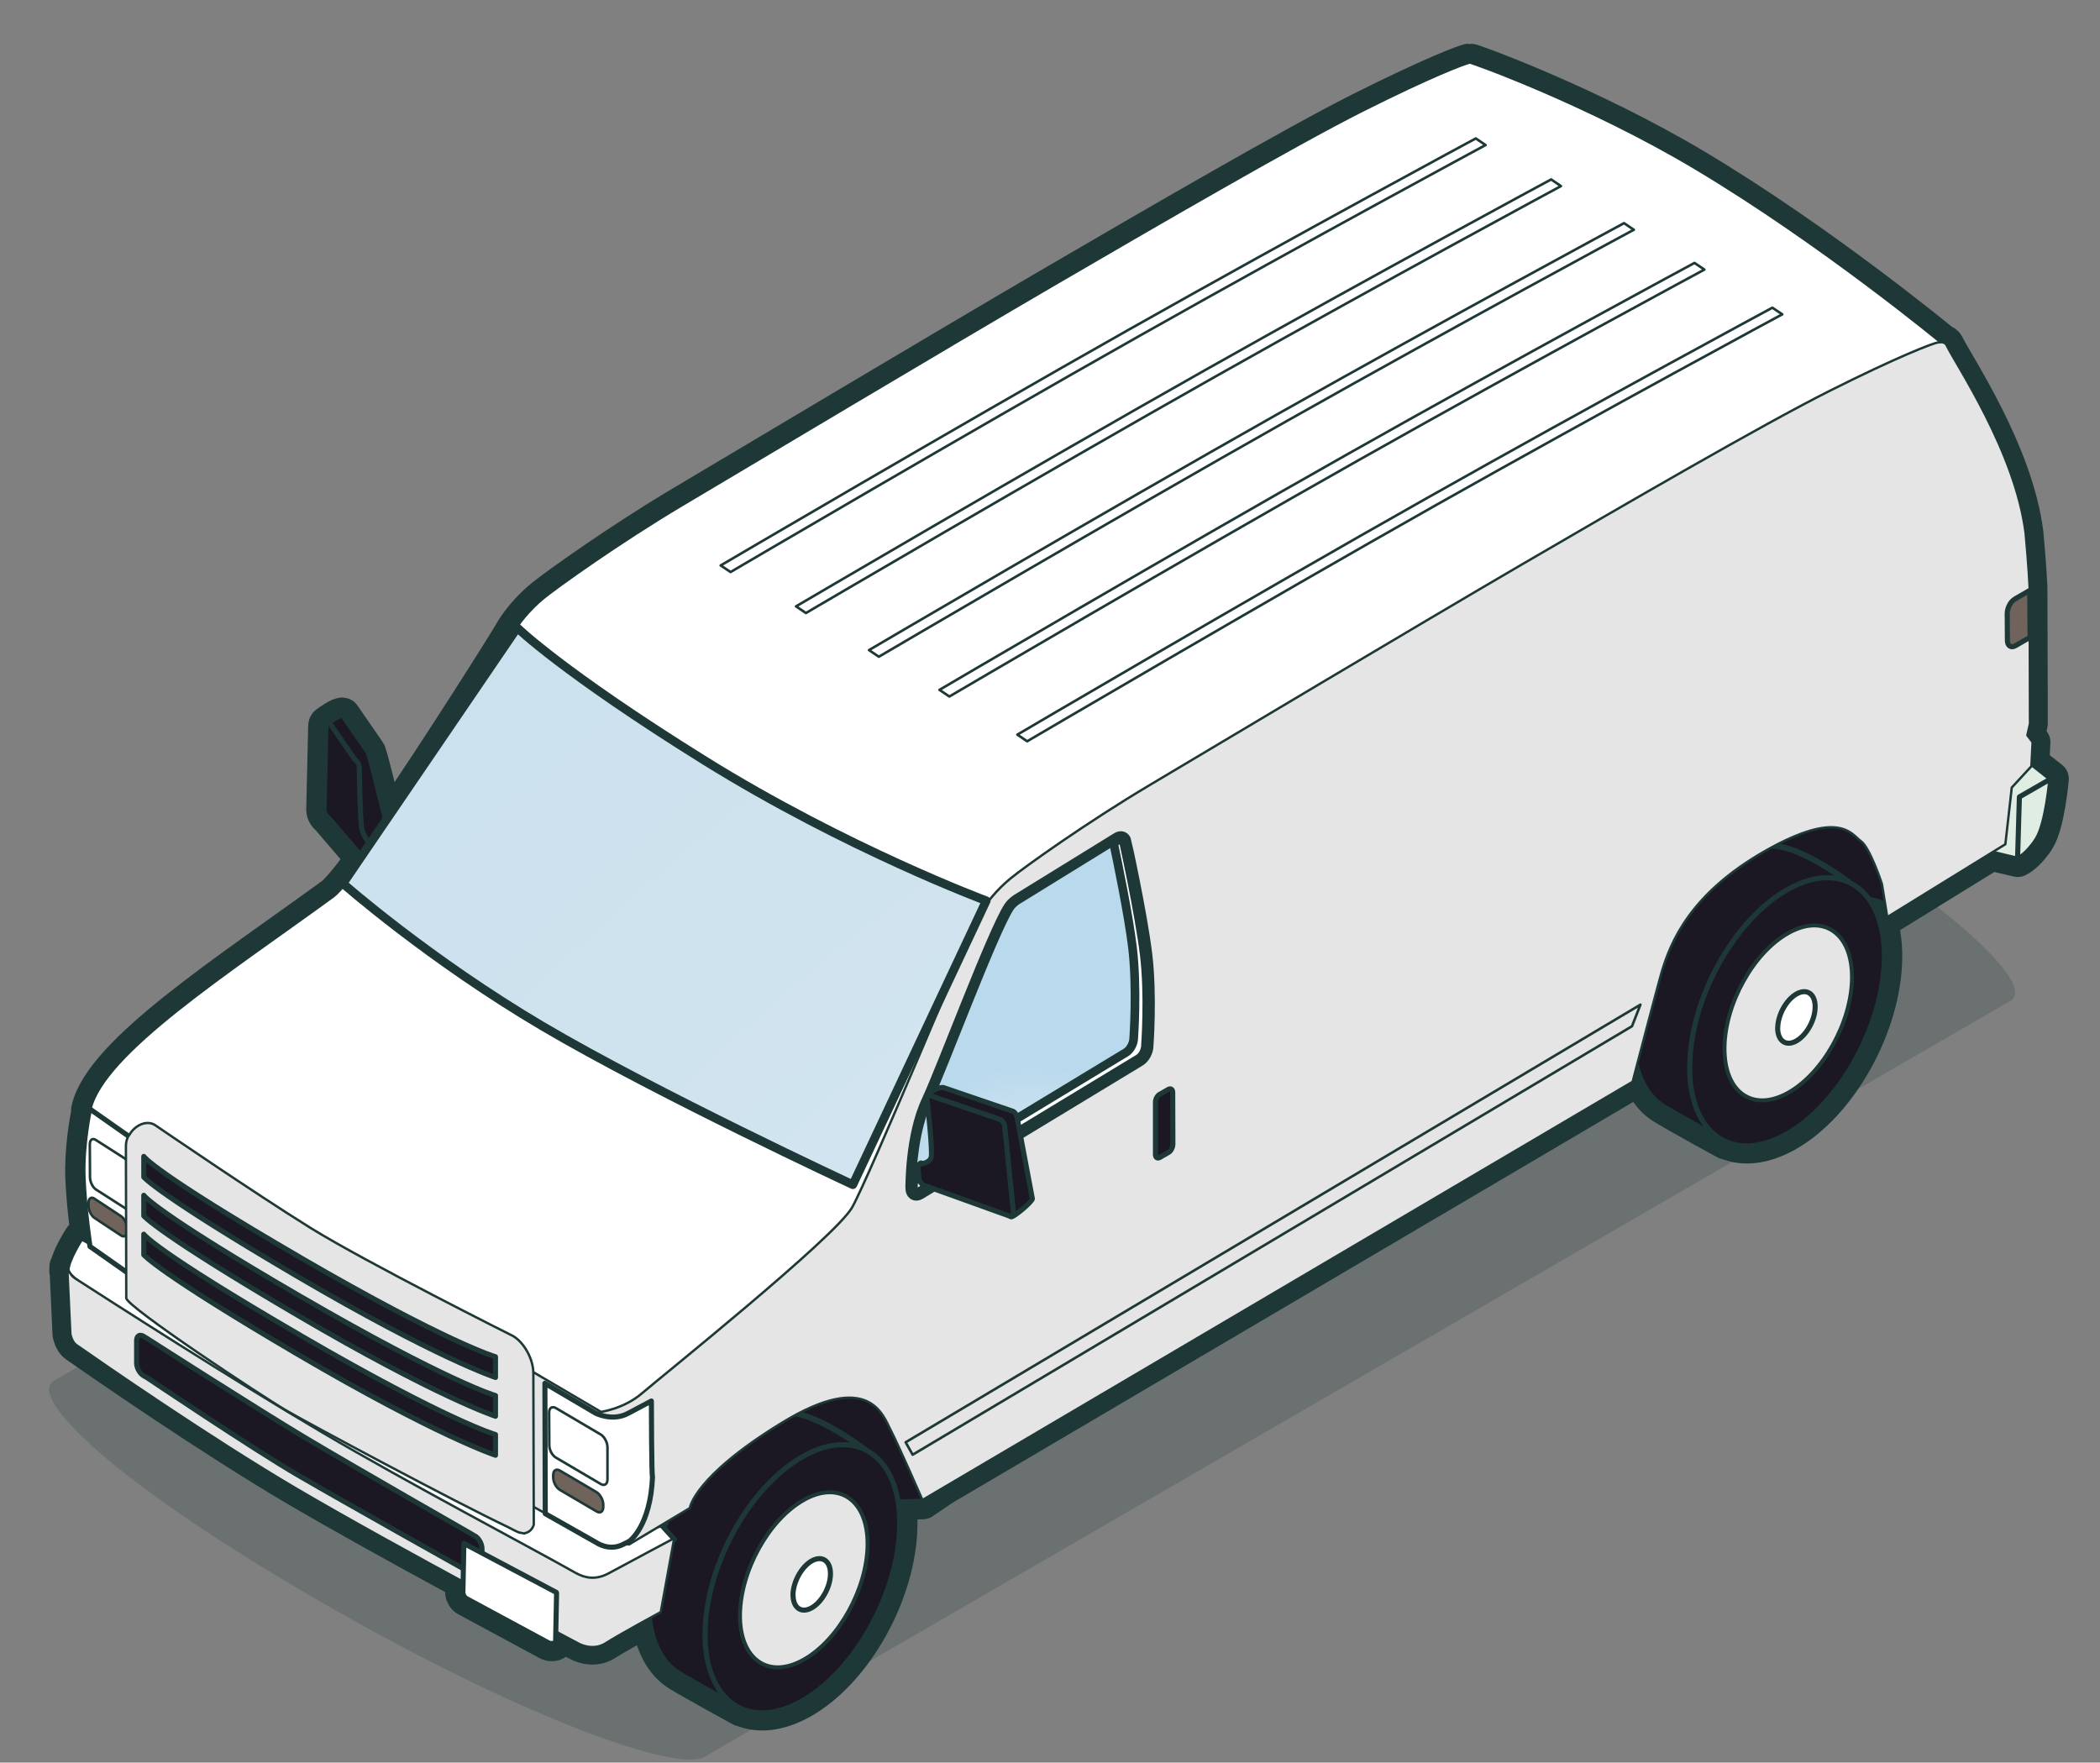 <?xml version="1.0" encoding="UTF-8"?>
<svg id="Layer_2" data-name="Layer 2" xmlns="http://www.w3.org/2000/svg" xmlns:xlink="http://www.w3.org/1999/xlink" viewBox="0 0 239.67 201.18">
  <rect x="0" y="0" width="239.67" height="201.18" fill="#808080" stroke="none"/>
  <defs>
    <style>
      .cls-1, .cls-2, .cls-3 {
        fill: none;
      }

      .cls-4 {
        stroke-width: .24px;
      }

      .cls-4, .cls-2, .cls-3, .cls-5, .cls-6, .cls-7, .cls-8, .cls-9, .cls-10, .cls-11, .cls-12, .cls-13, .cls-14, .cls-15, .cls-16 {
        stroke: #1d3837;
        stroke-linejoin: round;
      }

      .cls-4, .cls-5 {
        fill: #e5e5e5;
      }

      .cls-2, .cls-3, .cls-5, .cls-7, .cls-8, .cls-9, .cls-10, .cls-11, .cls-13, .cls-14, .cls-15, .cls-16 {
        stroke-linecap: round;
      }

      .cls-2, .cls-10, .cls-13 {
        stroke-width: .29px;
      }

      .cls-3 {
        stroke-width: .29px;
      }

      .cls-5 {
        stroke-width: .27px;
      }

      .cls-6 {
        stroke-width: 4.06px;
      }

      .cls-6, .cls-12, .cls-16 {
        fill: #1b1824;
      }

      .cls-7 {
        fill: #dfede2;
      }

      .cls-7, .cls-11, .cls-14, .cls-16 {
        stroke-width: .58px;
      }

      .cls-8 {
        fill: url(#radial-gradient-2);
      }

      .cls-8, .cls-15 {
        stroke-width: .99px;
      }

      .cls-9 {
        stroke-width: 1.41px;
      }

      .cls-9, .cls-10, .cls-11 {
        fill: #fff;
      }

      .cls-17 {
        fill: #1d3837;
        opacity: .2;
      }

      .cls-12 {
        stroke-width: .66px;
      }

      .cls-13, .cls-14 {
        fill: #70635b;
      }

      .cls-15 {
        fill: url(#radial-gradient);
      }
    </style>
    <radialGradient id="radial-gradient" cx="-334.47" cy="-3271.48" fx="-334.47" fy="-3271.48" r="27.17" gradientTransform="translate(318.27 2100.62) scale(.6)" gradientUnits="userSpaceOnUse">
      <stop offset="0" stop-color="#e5edf0"/>
      <stop offset="1" stop-color="#b9d9ed"/>
    </radialGradient>
    <radialGradient id="radial-gradient-2" cx="-96.56" cy="-2980.83" fx="-96.56" fy="-2980.83" r="893.14" xlink:href="#radial-gradient"/>
  </defs>
  <g id="Layer_5" data-name="Layer 5">
    <g>
      <path class="cls-17" d="M36.04,182.51c23.28,13.48,41.22,19.84,44.34,18.03l149.06-86.3c3.12-1.81-7.24-11.83-30.51-25.3-23.26-13.47-40.58-19.47-43.7-17.65L6.18,157.58c-3.13,1.81,6.6,11.46,29.87,24.93Z"/>
      <g>
        <path class="cls-6" d="M231.86,87.16l.12-2.45-.6-.79.3-1.31v-2.47s0,0,0,0l-.04-12.75h0s0-.35,0-.35c0,0-.11-2.5-.46-6.2-1.17-9.24-7.89-19.12-9-21.41-.09-.21-.25-.31-.44-.35-.68-.55-14.08-11.58-28.18-20-12.27-7.32-25.6-12.12-25.8-12.09-.56.07-4.53,1.6-12.32,5.5-7.79,3.91-23.71,13.16-35.21,19.87-11.5,6.7-35.25,20.88-42.41,25.13-7.15,4.25-14.3,9.37-15.88,10.65-1.57,1.29-2.92,2.94-3.59,4.16-.46.83-8.23,13.22-14.16,21.83-.62-2.09-2-8.21-2.23-8.35l-2.85-4.12c-.25-.15-1.61.81-1.75.91-.1.05-.16.16-.16.34l-.22,9.52c0,.32.22.72.48.88l4,4.67c-1.58,2.17-2.86,3.74-3.53,4.23-12.05,8.77-26.24,17.88-27.76,24.36-.04.12-.04.26-.02.4-.21,1.1-.77,4.29-.67,7.35.12,3,.55,6.27.72,7.47l-.91-.5s-1.34,2.05-1.59,3.36c-.02-.05-.03-.09-.03-.09v.2c0,.1-.03.2-.02.29,0,.04.02.09.05.16l.32,7.05s.16.88.68,1.24c3.19,2.23,15.29,10.6,25.03,16.34,5.31,3.12,12.73,7.22,19.12,10.68l-.02,1.24c.01.27.19.57.41.69l9.36,5.05c.22.12.82.12.81-.15l.02-1.16c1.62.86,2.57,1.37,2.57,1.37,0,0,1.61.94,3.14-.04,1.01-.66,3.43-1.99,4.95-2.83.35,3.04,1.58,5.24,3.39,6.34,1.96,1.19,7.12,4,7.12,4l.02-.03c1.87.83,4.25.62,6.84-.82,6.14-3.43,11.16-12.46,11.22-20.19,0-.9-.05-1.73-.18-2.52l2.81-.09s.81-.55,2.25-1.53l78.77-46.39s.18-.69.45-1.73c.56,2.14,1.63,3.72,3.08,4.59,1.95,1.19,7.12,4,7.12,4l.02-.03c1.87.82,4.24.62,6.84-.82,6.14-3.42,11.16-12.47,11.23-20.19.02-2.79-.62-5.02-1.72-6.57.75.14,1.36.35,1.82.56l.23,1.41,11.86-7.32,3.02.71s1.12-.5,2.24-2.29c1.12-1.78,1.56-6.89,1.56-6.89l-2.2-1.73Z"/>
        <polygon class="cls-7" points="234.07 88.89 231.27 86.68 228.07 88.97 226.85 97.25 230.26 98.07 234.07 88.89"/>
        <path class="cls-16" d="M37.34,82.59c0,.33,4.9,16.17,5.15,16.32,0,0,2.38-1.7,2.38-2.03,0,0,.22-.95-.07-1.58-.29-.63-.16-.2-.37-.49-.36-.5-2.2-8.87-2.47-9.03l-2.85-4.12c-.27-.15-1.78.93-1.78.93Z"/>
        <path class="cls-16" d="M36.98,92.43c0,.32.22.72.48.88l4.77,5.55c.26.16.48.02.48-.31,0,0,.21-.96-.08-1.58-.29-.62-.16-.2-.37-.5-.35-.5-.86-1.29-.97-1.89-.19-.96-.29-6.98-.29-6.98,0-.33-.21-.72-.48-.88l-2.85-4.12c-.26-.16-.47-.02-.47.31l-.22,9.52Z"/>
        <path class="cls-12" d="M105.31,171.39l-27.06.82,17.58-21.27,115-62.98,5.47,16.01s-2.45-2.31-7.5-1.03c-5.06,1.28-103.49,68.45-103.49,68.45Z"/>
        <path class="cls-12" d="M186.34,118.04c-.03,4.07,1.32,6.97,3.51,8.3,1.95,1.19,7.12,4,7.12,4l14.06-29.63s-4.64-3.54-7.97-4.09c-1.61-.26-3.49.11-5.5,1.23-6.14,3.43-11.16,12.46-11.23,20.2Z"/>
        <path class="cls-12" d="M73.97,182.74c-.03,4.08,1.32,6.98,3.51,8.3,1.96,1.19,7.12,4,7.12,4l14.07-29.63s-4.65-3.55-7.97-4.1c-1.61-.26-3.49.12-5.5,1.23-6.13,3.43-11.16,12.47-11.22,20.2Z"/>
        <path class="cls-11" d="M9.29,141.29s-1.67,2.55-1.64,3.77c.07,2.54,56.37,34.56,59.02,35.89l4.84-1.24,5.47-4-1.5-1.65-4.95,1-61.23-33.77Z"/>
        <path class="cls-16" d="M80.46,186.39c-.06,7.73,4.86,11.22,11,7.8,6.14-3.43,11.16-12.46,11.22-20.19.07-7.73-4.86-11.22-10.99-7.79-6.13,3.42-11.16,12.46-11.22,20.19Z"/>
        <path class="cls-12" d="M91.8,171.29c-3.96,2.21-7.2,8.04-7.24,13.04-.04,4.98,3.14,7.24,7.1,5.02,3.96-2.21,7.2-8.04,7.25-13.04.04-4.98-3.14-7.24-7.1-5.03Z"/>
        <path class="cls-4" d="M91.8,171.29c-3.96,2.21-7.2,8.04-7.24,13.04-.04,4.98,3.14,7.24,7.1,5.02,3.96-2.21,7.2-8.04,7.25-13.04.04-4.98-3.14-7.24-7.1-5.03Z"/>
        <path class="cls-11" d="M90.51,182.03c-.01,1.48.93,2.15,2.11,1.5,1.18-.66,2.15-2.39,2.16-3.88.01-1.49-.94-2.15-2.12-1.5-1.18.66-2.14,2.41-2.16,3.89Z"/>
        <path class="cls-16" d="M192.84,121.68c-.07,7.73,4.85,11.22,10.99,7.8,6.14-3.42,11.16-12.47,11.23-20.19.06-7.73-4.86-11.22-11-7.79-6.13,3.42-11.15,12.45-11.21,20.19Z"/>
        <path class="cls-12" d="M204.17,106.58c-3.97,2.2-7.21,8.04-7.25,13.03-.04,4.99,3.14,7.24,7.1,5.03,3.96-2.21,7.21-8.04,7.24-13.03.04-4.99-3.14-7.24-7.09-5.03Z"/>
        <path class="cls-4" d="M204.17,106.58c-3.97,2.2-7.21,8.04-7.25,13.03-.04,4.99,3.14,7.24,7.1,5.03,3.96-2.21,7.21-8.04,7.24-13.03.04-4.99-3.14-7.24-7.09-5.03Z"/>
        <path class="cls-11" d="M202.88,117.32c0,1.48.94,2.16,2.12,1.5,1.18-.66,2.15-2.39,2.16-3.88.02-1.49-.93-2.16-2.11-1.5-1.18.66-2.15,2.4-2.16,3.89Z"/>
        <path class="cls-11" d="M10.17,126.57c1.52-6.48,15.71-15.59,27.76-24.36,3.19-2.33,19.75-28.69,20.42-29.91.67-1.22,2.02-2.87,3.59-4.16,1.57-1.28,8.73-6.4,15.88-10.65,7.16-4.25,30.9-18.43,42.41-25.13,11.5-6.7,27.42-15.95,35.21-19.87,7.79-3.91,11.76-5.43,12.32-5.5.21-.03,13.54,4.77,25.8,12.09,14.47,8.64,28.22,20.03,28.22,20.03L68.22,173.01c.61.41-60.18-37.41-58.05-46.45Z"/>
        <path class="cls-5" d="M10.95,127.31l57.64,33.84s2.63-.35,4.69-2.13c2.06-1.78,22-17.76,23.96-21.19,1.96-3.43,13.86-32.22,14.53-33.44.68-1.22,2.02-2.87,3.59-4.15,1.57-1.29,8.73-6.4,15.88-10.65,7.15-4.26,30.9-18.43,42.39-25.13,11.5-6.7,27.42-15.95,35.21-19.86,7.79-3.91,11.77-5.43,12.33-5.51.43-.06.82-.06,1.01.34,1.11,2.28,7.83,12.16,9,21.41.35,3.7.46,6.2.46,6.2l.04,15.57-.3,1.31.6.79-.14,2.75-2.24,2.43-.73,6.47-13.48,8.32-.61-3.79s-1.37-4.17-2.41-4.89c-1.05-.73-2.39-3.72-10.95,1.15-8.56,4.88-10.74,10.41-11.74,13.69-.45,1.5-3.35,12.63-3.35,12.63l-81.05,47.74s-2.75-6.29-3.62-7.96c-.87-1.66-2.42-6.98-12.46-.83-10.04,6.15-10.47,9.71-10.47,9.71l-6.93,4.15-4.15-.52-33.25-18.56-20.95-12.82-2.5-17.06Z"/>
        <path class="cls-7" d="M230.47,90.96l3.59-2.07s-.44,5.11-1.56,6.89c-1.12,1.79-2.24,2.29-2.24,2.29l.21-7.11Z"/>
        <path class="cls-14" d="M229.97,68.36l1.68-.97.04,5.35-1.69.97c-.49.28-.9,0-.9-.62l-.02-3.07c0-.63.39-1.38.89-1.65Z"/>
        <path class="cls-11" d="M9.48,134.32c.14,3.77.79,7.95.79,7.95l6.09,4.28-.04-15.71-6.09-4.28s-.88,3.98-.75,7.75Z"/>
        <path class="cls-13" d="M14.49,140.51c0,.53-.3.76-.67.51l-3.04-2.01c-.38-.25-.68-.89-.68-1.42v-.27c0-.53.3-.76.67-.51l3.05,2.01c.37.25.68.88.68,1.42v.26Z"/>
        <path class="cls-10" d="M14.92,137.37c0,.53-.3.76-.67.51l-3.31-2.12c-.37-.25-.67-.88-.67-1.41l-.02-3.73c0-.53.3-.76.68-.51l3.3,2.11c.37.25.68.89.68,1.42v3.73Z"/>
        <path class="cls-5" d="M76.93,175.58s-6.04,3.22-7.51,4.02c-1.47.78-2.7.5-3.72-.07-5.05-2.86-19.29-10.35-28.85-15.99-10.31-6.07-24.45-15.16-28.3-17.64-.64-.42-.88-1.33-.88-1.33l.36,7.71s.16.88.68,1.24c3.19,2.23,15.29,10.6,25.03,16.34,11.32,6.67,32.27,17.73,32.27,17.73,0,0,1.61.94,3.14-.04,1.52-.98,6.26-3.55,6.26-3.55l1.53-8.4Z"/>
        <path class="cls-16" d="M54.22,175.33l-.44-.26s-13.49-7.71-18.96-10.98c-5.47-3.27-18.02-11.31-18.02-11.31l-.44-.27c-.43-.25-.77-.02-.77.51v2.57c.01.54.36,1.17.78,1.42l.45.26s11.95,8.05,17.19,11.1c5.24,3.05,19.79,11.2,19.79,11.2l.44.25c.43.25.77.03.77-.51v-2.57c-.01-.53-.36-1.17-.79-1.42Z"/>
        <path class="cls-9" d="M115.25,103.56c-1.85,2.8-7.67,18.46-9.37,22.08-1.91,4.02-1.84,9.97-1.84,9.97,0,.63.41.9.9.62l25.11-15.22c.5-.29.89-1.04.89-1.66,0,0,.43-5.73-.14-10.42-.57-4.68-2.36-12.89-2.41-13-.13-.34-.46-.46-.84-.24,0,0-11.23,6.92-11.48,7.08-.25.16-.62.48-.82.79Z"/>
        <path class="cls-15" d="M127.04,96.01c-2.2,1.36-10.74,6.62-10.96,6.76-.25.16-.62.48-.82.79-1.85,2.8-7.67,18.46-9.37,22.08-1.52,3.21-1.79,7.65-1.83,9.3l24.44-14.81c.49-.29.89-1.03.89-1.66,0,0,.42-5.73-.15-10.41-.46-3.74-1.7-9.73-2.19-12.05Z"/>
        <path class="cls-11" d="M74.34,159.91s-.91.48-2.7,1.43c-1.79.94-3.68-.05-3.68-.05l-5.77-3.4.04,14.88,5.83,3.3s1.42,1,2.98.24c.39-.17.79-.4.79-.4,0,0,2.41-1.67,2.64-7.36-.11.21-.13-8.62-.13-8.62Z"/>
        <path class="cls-13" d="M63.14,168.64c0,.54.34,1.17.77,1.42l4.17,2.45c.43.26.77.03.77-.51v-.26c0-.53-.35-1.17-.77-1.43l-4.18-2.46c-.42-.25-.77-.02-.76.52v.26Z"/>
        <path class="cls-10" d="M62.69,164.96c0,.54.34,1.18.77,1.42l5.1,3c.43.25.77.02.77-.51v-3.73c-.02-.54-.36-1.17-.79-1.42l-5.09-3c-.43-.25-.78-.03-.78.5l.02,3.73Z"/>
        <polygon class="cls-3" points="187.22 114.67 103.36 164.62 104.16 166.04 186.26 117.13 187.22 114.67"/>
        <path class="cls-16" d="M133.85,130.63c0,.35-.22.76-.49.91l-.99.57c-.28.16-.5.01-.5-.34v-5.95c-.01-.35.21-.76.48-.91l.99-.57c.28-.15.5,0,.5.35l.02,5.95Z"/>
        <path class="cls-16" d="M117.83,136.81c0,.33-2.2,2.22-2.46,2.06,0,0-9.67-13.16-9.55-13.63.18-.75,1.64-1.25,1.9-1.09l7.91,2.7c.27.15.48.55.48.88l1.71,9.08Z"/>
        <path class="cls-16" d="M115.66,138.48c0,.33-.21.47-.47.31l-9.84-3.54c-.27-.16-.48-.55-.48-.89,0,0-.21-1.21.07-1.5.29-.28.16,0,.37-.05.36-.08.86-.28.97-.74.18-.75-.48-6.66-.48-6.66,0-.34.21-.47.48-.32l7.92,2.71c.26.15.48.54.48.88l.99,9.8Z"/>
        <path class="cls-2" d="M203.4,35.88s-19.83,10.68-39.46,21.74c-19.63,11.08-46.71,26.99-46.71,26.99l-1.12-.76s27.07-15.91,46.71-26.98c19.62-11.07,39.46-21.75,39.46-21.75l1.13.76Z"/>
        <path class="cls-2" d="M186.47,26.22s-19.83,10.68-39.46,21.75c-19.63,11.07-46.71,26.99-46.71,26.99l-1.12-.76s27.08-15.91,46.71-26.98c19.63-11.07,39.46-21.75,39.46-21.75l1.12.76Z"/>
        <path class="cls-2" d="M169.54,16.56s-19.83,10.68-39.45,21.75c-19.63,11.07-46.71,26.98-46.71,26.98l-1.13-.75s27.08-15.91,46.71-26.99c19.63-11.07,39.47-21.75,39.47-21.75l1.12.76Z"/>
        <path class="cls-2" d="M194.52,30.77s-19.84,10.68-39.46,21.75c-19.63,11.07-46.71,26.98-46.71,26.98l-1.13-.76s27.08-15.91,46.71-26.98c19.62-11.07,39.46-21.75,39.46-21.75l1.13.76Z"/>
        <path class="cls-2" d="M178.15,21.24s-19.83,10.68-39.46,21.75c-19.63,11.07-46.71,26.98-46.71,26.98l-1.13-.76s27.08-15.91,46.71-26.98c19.63-11.07,39.47-21.75,39.47-21.75l1.12.76Z"/>
        <path class="cls-5" d="M60.92,173.99l-.05-17.25c0-1.6-1.04-3.5-2.32-4.25,0,0-16.71-8.37-23.1-12.33-6.38-3.96-17.79-11.77-17.79-11.77-.97-.57-2.27.07-2.86,1.09-.27.32-.44.8-.43,1.43l.04,17.25c0,.97,15.55,11.25,18.24,12.82,2.22,1.32,19.55,10.59,25.29,13.3.35.19.7.36,1,.51.24.12.45.17.64.19.22.06.35.08.35,0h0c.71-.12.99-.85.99-.99Z"/>
        <path class="cls-16" d="M34.32,143.55c-16.76-9.74-17.91-11.56-17.91-11.56v2.36s1.55,1.96,17.53,11.34c15.99,9.37,22.61,11.53,22.61,11.53v-2.36s-5.48-1.58-22.24-11.31Z"/>
        <path class="cls-16" d="M34.32,147.99c-16.76-9.74-17.91-11.56-17.91-11.56v2.35s1.55,1.96,17.53,11.33c15.99,9.38,22.61,11.54,22.61,11.54v-2.36s-5.48-1.58-22.24-11.31Z"/>
        <path class="cls-16" d="M34.32,152.43c-16.76-9.74-17.91-11.56-17.91-11.56v2.35s1.55,1.97,17.53,11.34c15.99,9.38,22.61,11.54,22.61,11.54v-2.36s-5.48-1.57-22.24-11.31Z"/>
        <path class="cls-8" d="M97.33,135.22s-22.34-10.39-35.36-18.06c-13.01-7.67-22.83-16.32-22.83-16.32l19.89-29.19s5.12,5.03,21.34,15.13c16.23,10.1,32.19,16.03,32.19,16.03l-15.22,32.4Z"/>
        <path class="cls-11" d="M52.94,176.27l-.11,5.5c.01.27.19.57.41.69l9.36,5.05c.22.12.82.12.81-.15l.11-5.49s-.01-.07-.02-.11l-10.55-5.59s-.01.05-.01.09Z"/>
      </g>
    </g>
    <rect class="cls-1" width="239.67" height="201.18"/>
  </g>
</svg>